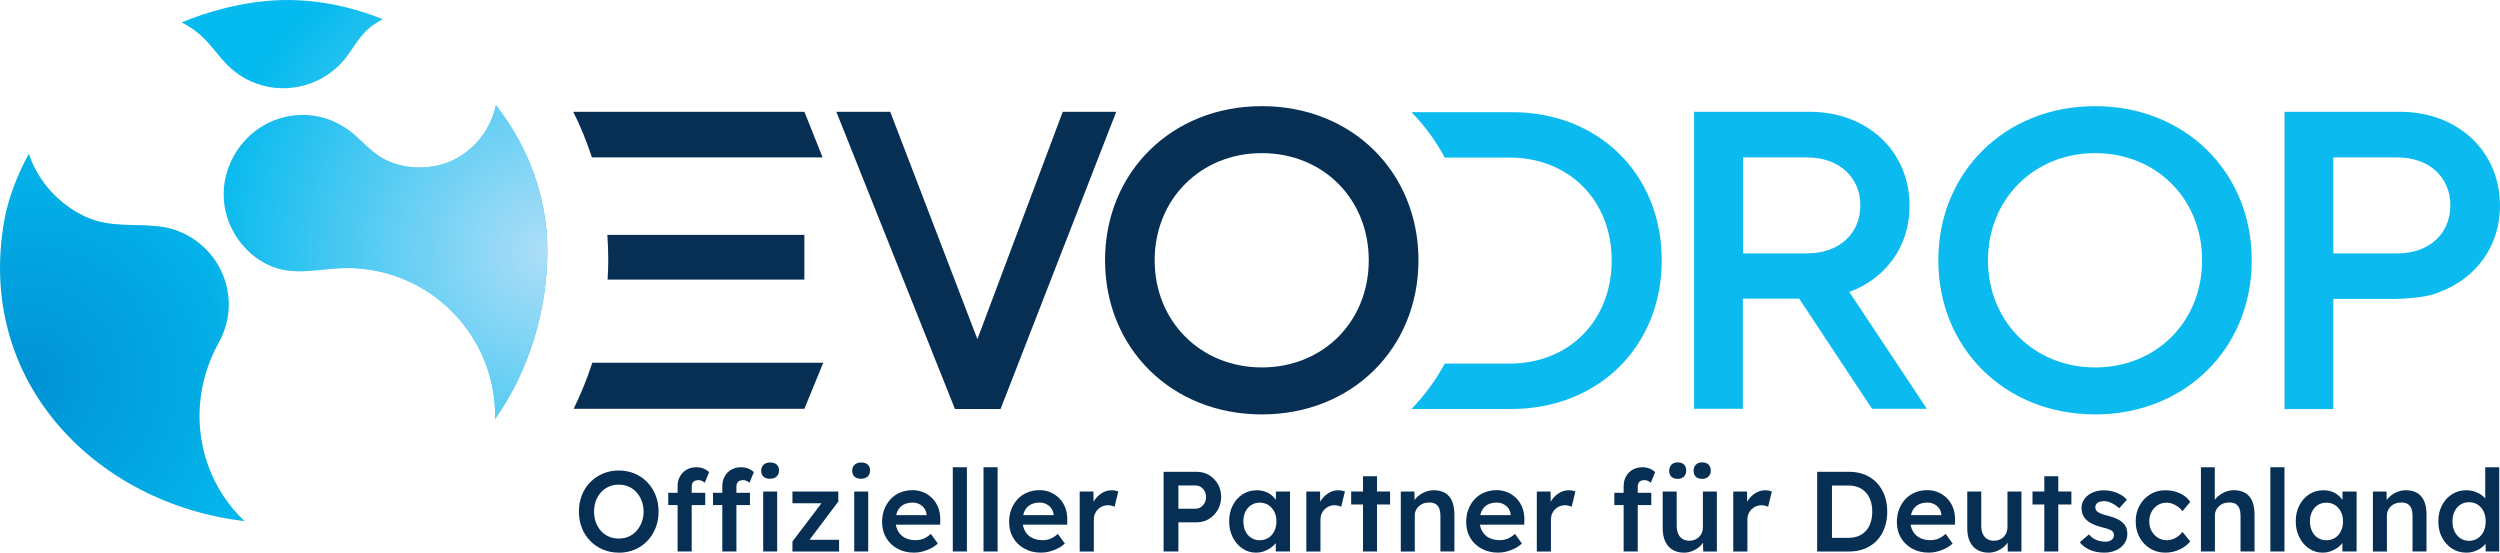 <svg viewBox="0 0 646.99 143.02" xmlns:xlink="http://www.w3.org/1999/xlink" xmlns="http://www.w3.org/2000/svg" data-name="Layer 2" id="Layer_2">
  <defs>
    <style>
      .cls-1 {
        fill: url(#radial-gradient-2);
      }

      .cls-1, .cls-2, .cls-3, .cls-4, .cls-5, .cls-6, .cls-7, .cls-8 {
        stroke-width: 0px;
      }

      .cls-2 {
        fill: url(#radial-gradient-5);
      }

      .cls-3 {
        fill: url(#radial-gradient);
      }

      .cls-4 {
        fill: #0bbbef;
      }

      .cls-5 {
        fill: url(#radial-gradient-6);
      }

      .cls-6 {
        fill: #072f54;
      }

      .cls-7 {
        fill: url(#radial-gradient-3);
      }

      .cls-8 {
        fill: url(#radial-gradient-4);
      }
    </style>
    <radialGradient gradientUnits="userSpaceOnUse" gradientTransform="translate(0 -297.49) scale(1 -1)" r="70.09" fy="-395.32" fx="7.24" cy="-395.32" cx="7.24" id="radial-gradient">
      <stop stop-color="#0092d5" offset="0"></stop>
      <stop stop-color="#04baee" offset="1"></stop>
    </radialGradient>
    <radialGradient gradientUnits="userSpaceOnUse" gradientTransform="translate(0 -297.49) scale(1 -1)" r="87.56" fy="-362.54" fx="141.41" cy="-362.54" cx="141.41" id="radial-gradient-2">
      <stop stop-color="#aedef8" offset="0"></stop>
      <stop stop-opacity="0" stop-color="#aedef8" offset="1"></stop>
    </radialGradient>
    <radialGradient xlink:href="#radial-gradient" r="70.09" fy="-395.32" fx="7.24" cy="-395.32" cx="7.24" id="radial-gradient-3"></radialGradient>
    <radialGradient xlink:href="#radial-gradient-2" r="87.56" fy="-362.54" cy="-362.54" id="radial-gradient-4"></radialGradient>
    <radialGradient xlink:href="#radial-gradient" r="70.09" fy="-395.32" fx="7.24" cy="-395.32" cx="7.24" id="radial-gradient-5"></radialGradient>
    <radialGradient xlink:href="#radial-gradient-2" r="87.56" id="radial-gradient-6"></radialGradient>
  </defs>
  <g data-name="Layer 1" id="Layer_1-2">
    <g>
      <path d="M430.05,67.36c0,22.33-16.4,38.49-39.01,38.49h-25.76c3.37-3.49,6.28-7.44,8.61-11.75h16.75c15.52,0,26.46-11.22,26.46-26.69s-10.93-26.63-26.46-26.63h-16.75c-2.33-4.36-5.23-8.31-8.61-11.75h25.76c22.62-.12,39.01,15.99,39.01,38.32ZM582.74,67.36c0,22.79-17.21,39.89-40.53,39.89h0c-23.37,0-40.58-17.15-40.58-39.89s17.21-39.89,40.58-39.89c23.32,0,40.53,17.09,40.53,39.89ZM569.89,67.36c0-15.87-11.8-27.73-27.68-27.73s-27.73,11.98-27.73,27.73,11.86,27.73,27.73,27.73,27.68-11.86,27.68-27.73ZM478.6,75.56l20.06,30.23h-14.19l-18.84-28.49h-14.59v28.49h-12.62V28.93h29.94c14.83,0,25.82,10.12,25.82,24.3.06,10.52-6.16,18.84-15.58,22.33ZM481.45,53.12c0-7.15-5.41-12.38-13.78-12.38h-16.57v24.83h16.57c8.37,0,13.78-5.17,13.78-12.44ZM646.99,53.24c0,10.47-6.22,18.84-15.64,22.33,0,0-3.14,1.8-12.91,1.8h-14.59v28.49h-12.62V28.93h29.94c14.77,0,25.82,10.12,25.82,24.3ZM634.14,53.12c0-7.15-5.35-12.38-13.72-12.38h-16.57v24.83h16.57c8.37,0,13.72-5.17,13.72-12.44Z" class="cls-4"></path>
      <path d="M288.88,28.93l-29.94,76.92h-11.8l-30.7-76.92h13.95l22.56,58.84,22.09-58.84h13.84Z" class="cls-6"></path>
      <path d="M326.56,107.25c-23.37,0-40.58-17.15-40.58-39.89s17.21-39.89,40.58-39.89,40.53,17.09,40.53,39.89-17.21,39.89-40.53,39.89h0ZM354.23,67.36c0-15.87-11.8-27.73-27.68-27.73s-27.73,11.98-27.73,27.73,11.86,27.73,27.73,27.73,27.68-11.86,27.68-27.73Z" class="cls-6"></path>
      <g>
        <path d="M153.29,93.88c-1.34,4.13-2.97,8.08-4.83,11.92h59.71l4.88-11.92h-59.77Z" class="cls-6"></path>
        <path d="M157.24,72.36h50.93v-11.57h-50.99c.17,2.21.23,4.42.23,6.63,0,1.69-.06,3.31-.17,4.94Z" class="cls-6"></path>
        <path d="M212.89,40.73l-4.71-11.8h-59.83c1.92,3.78,3.49,7.73,4.83,11.8h59.71Z" class="cls-6"></path>
      </g>
      <g>
        <path d="M58.75,16.72c2.44,2.5,5.52,4.36,8.84,5.29,2.56.76,5.17.99,7.85.7,3.43-.35,6.74-1.57,9.59-3.55,1.4-.99,2.67-2.09,3.78-3.37,2.38-2.79,4.01-6.34,6.98-8.72,1.05-.81,2.09-1.51,3.26-2.09C89.39,1.08,78.98-.72,68.75.27c-7.27.7-14.65,2.62-21.75,5.52,1.34.7,2.56,1.45,3.78,2.38,3.2,2.44,5.23,5.76,7.97,8.55Z" class="cls-3"></path>
        <path d="M58.75,16.72c2.44,2.5,5.52,4.36,8.84,5.29,2.56.76,5.17.99,7.85.7,3.43-.35,6.74-1.57,9.59-3.55,1.4-.99,2.67-2.09,3.78-3.37,2.38-2.79,4.01-6.34,6.98-8.72,1.05-.81,2.09-1.51,3.26-2.09C89.39,1.08,78.98-.72,68.75.27c-7.27.7-14.65,2.62-21.75,5.52,1.34.7,2.56,1.45,3.78,2.38,3.2,2.44,5.23,5.76,7.97,8.55Z" class="cls-1"></path>
        <path d="M117.88,41.14c-5.17,2.67-11.69,2.91-17.04.7-3.55-1.45-5.93-4.07-8.72-6.63-2.62-2.38-5.81-4.13-9.24-4.94-2.21-.52-4.48-.64-6.69-.41-7.67.81-14.07,5.99-16.8,12.85-1.22,2.97-1.74,6.22-1.4,9.54.64,6.4,4.42,12.27,9.94,15.52,7.04,4.13,13.49,1.8,20.93,1.63,3.2-.12,6.4.23,9.54.93,6.05,1.4,11.75,4.24,16.45,8.31s8.43,9.3,10.7,15.12c1.22,3.2,2.04,6.57,2.38,10,.17,1.57.23,3.14.17,4.71,8.9-12.56,13.55-28.26,13.55-43.61,0-14.19-5.12-27.15-13.31-37.68-1.22,5.76-4.94,11.05-10.47,13.95Z" class="cls-7"></path>
        <path d="M117.88,41.14c-5.17,2.67-11.69,2.91-17.04.7-3.55-1.45-5.93-4.07-8.72-6.63-2.62-2.38-5.81-4.13-9.24-4.94-2.21-.52-4.48-.64-6.69-.41-7.67.81-14.07,5.99-16.8,12.85-1.22,2.97-1.74,6.22-1.4,9.54.64,6.4,4.42,12.27,9.94,15.52,7.04,4.13,13.49,1.8,20.93,1.63,3.2-.12,6.4.23,9.54.93,6.05,1.4,11.75,4.24,16.45,8.31s8.43,9.3,10.7,15.12c1.22,3.2,2.04,6.57,2.38,10,.17,1.57.23,3.14.17,4.71,8.9-12.56,13.55-28.26,13.55-43.61,0-14.19-5.12-27.15-13.31-37.68-1.22,5.76-4.94,11.05-10.47,13.95Z" class="cls-8"></path>
        <path d="M53.69,119.98c-.93-2.73-1.57-5.58-1.86-8.49-.81-7.85.93-15.87,4.77-22.79,2.04-3.66,2.97-7.85,2.5-12.04-.99-9.42-8.49-16.98-17.91-18.08-6.63-.76-12.79.41-19.19-2.56-5.58-2.62-10.29-7.15-13.08-12.73-.58-1.1-1.05-2.33-1.45-3.49-2.79,5.06-5.17,11.05-6.22,16.51-8.02,42.62,23.96,74.13,62.04,78.55-4.19-3.95-7.56-8.95-9.59-14.88Z" class="cls-2"></path>
        <path d="M53.69,119.98c-.93-2.73-1.57-5.58-1.86-8.49-.81-7.85.93-15.87,4.77-22.79,2.04-3.66,2.97-7.85,2.5-12.04-.99-9.42-8.49-16.98-17.91-18.08-6.63-.76-12.79.41-19.19-2.56-5.58-2.62-10.29-7.15-13.08-12.73-.58-1.1-1.05-2.33-1.45-3.49-2.79,5.06-5.17,11.05-6.22,16.51-8.02,42.62,23.96,74.13,62.04,78.55-4.19-3.95-7.56-8.95-9.59-14.88Z" class="cls-5"></path>
      </g>
      <g>
        <path d="M160.13,143.02c-1.47,0-2.84-.27-4.09-.8s-2.35-1.27-3.28-2.22c-.93-.95-1.66-2.08-2.17-3.37-.51-1.3-.77-2.71-.77-4.24s.26-2.95.77-4.24c.51-1.3,1.23-2.42,2.17-3.37.93-.95,2.03-1.69,3.28-2.22s2.62-.8,4.09-.8,2.87.27,4.12.8,2.35,1.28,3.27,2.24c.92.96,1.64,2.09,2.15,3.37s.77,2.69.77,4.23-.26,2.92-.77,4.21-1.23,2.43-2.15,3.39-2.01,1.71-3.27,2.24-2.63.8-4.12.8ZM160.13,139.37c.94,0,1.8-.17,2.58-.51.78-.34,1.45-.83,2.02-1.47.57-.64,1.02-1.38,1.34-2.22.32-.84.49-1.77.49-2.77s-.16-1.92-.49-2.77c-.32-.84-.77-1.59-1.34-2.22-.57-.64-1.24-1.13-2.02-1.47-.78-.34-1.63-.52-2.58-.52s-1.78.17-2.56.52c-.79.34-1.46.83-2.03,1.46-.57.63-1.01,1.37-1.33,2.21-.31.84-.47,1.78-.47,2.8s.16,1.93.47,2.78c.31.85.76,1.6,1.33,2.22.57.63,1.25,1.11,2.03,1.46s1.64.51,2.56.51Z" class="cls-6"></path>
        <path d="M172.94,130.71v-3.18h9.57v3.18h-9.57ZM175.36,142.72v-16.91c0-.94.21-1.78.62-2.52s.98-1.32,1.71-1.74,1.57-.63,2.53-.63c.67,0,1.29.11,1.86.34.57.23,1.05.54,1.44.93l-1.12,2.74c-.26-.22-.53-.38-.81-.5-.29-.12-.55-.18-.81-.18-.39,0-.72.06-.99.19-.26.13-.46.32-.59.57-.13.26-.19.56-.19.91v16.79h-3.65ZM184.52,130.71v-3.18h9.57v3.18h-9.57ZM186.93,142.72v-16.91c0-.94.21-1.78.62-2.52s.98-1.32,1.71-1.74,1.57-.63,2.53-.63c.67,0,1.29.11,1.86.34.57.23,1.05.54,1.44.93l-1.12,2.74c-.26-.22-.53-.38-.81-.5-.29-.12-.55-.18-.81-.18-.39,0-.72.06-.99.19-.26.13-.46.32-.59.57-.13.26-.19.56-.19.91v16.79h-3.65ZM199.28,123.9c-.73,0-1.29-.18-1.69-.54-.4-.36-.6-.88-.6-1.55,0-.63.21-1.14.62-1.53.41-.39.97-.59,1.68-.59.75,0,1.32.18,1.72.54.4.36.6.89.6,1.58,0,.61-.21,1.11-.62,1.5-.41.39-.98.59-1.71.59ZM197.51,142.72v-15.52h3.62v15.52h-3.62Z" class="cls-6"></path>
        <path d="M205.08,142.72v-2.59l8.1-10.66v.77h-8.1v-3.03h11.87v2.59l-7.87,10.46-.12-.56h8.19v3.03h-12.08Z" class="cls-6"></path>
        <path d="M222.84,123.9c-.73,0-1.29-.18-1.69-.54s-.6-.88-.6-1.55c0-.63.21-1.14.62-1.53.41-.39.97-.59,1.68-.59.75,0,1.32.18,1.72.54.4.36.6.89.6,1.58,0,.61-.21,1.11-.62,1.5-.41.39-.98.59-1.71.59ZM221.07,142.72v-15.52h3.62v15.52h-3.62Z" class="cls-6"></path>
        <path d="M236.57,143.02c-1.63,0-3.07-.34-4.32-1.03s-2.22-1.62-2.92-2.81c-.7-1.19-1.05-2.55-1.05-4.08,0-1.22.2-2.33.59-3.33.39-1,.94-1.87,1.63-2.61s1.53-1.31,2.5-1.71c.97-.4,2.04-.6,3.2-.6,1.02,0,1.97.2,2.86.59.88.39,1.65.93,2.3,1.61.65.68,1.14,1.48,1.49,2.42.34.93.5,1.95.49,3.05l-.03,1.27h-12.58l-.68-2.47h10.22l-.47.5v-.65c-.06-.61-.26-1.14-.59-1.61-.33-.46-.76-.82-1.28-1.09-.52-.27-1.1-.4-1.72-.4-.96,0-1.77.19-2.43.56-.66.37-1.15.91-1.49,1.61s-.5,1.57-.5,2.61.21,1.88.63,2.62c.42.75,1.02,1.32,1.8,1.72.78.4,1.68.6,2.72.6.73,0,1.39-.12,2-.35.61-.24,1.27-.66,1.97-1.27l1.8,2.5c-.53.49-1.13.91-1.81,1.25s-1.39.61-2.14.81-1.48.29-2.21.29Z" class="cls-6"></path>
        <path d="M246.58,142.72v-21.8h3.65v21.8h-3.65Z" class="cls-6"></path>
        <path d="M254.53,142.72v-21.8h3.65v21.8h-3.65Z" class="cls-6"></path>
        <path d="M269.44,143.02c-1.63,0-3.07-.34-4.32-1.03s-2.22-1.62-2.92-2.81c-.7-1.19-1.05-2.55-1.05-4.08,0-1.22.2-2.33.59-3.33.39-1,.94-1.87,1.63-2.61s1.53-1.31,2.5-1.71c.97-.4,2.04-.6,3.2-.6,1.02,0,1.97.2,2.86.59.88.39,1.65.93,2.3,1.61.65.68,1.14,1.48,1.49,2.42.34.93.5,1.95.49,3.05l-.03,1.27h-12.58l-.68-2.47h10.22l-.47.5v-.65c-.06-.61-.26-1.14-.59-1.61-.33-.46-.76-.82-1.28-1.09-.52-.27-1.1-.4-1.72-.4-.96,0-1.77.19-2.43.56-.66.37-1.15.91-1.49,1.61s-.5,1.57-.5,2.61.21,1.88.63,2.62c.42.75,1.02,1.32,1.8,1.72.78.4,1.68.6,2.72.6.73,0,1.39-.12,2-.35.61-.24,1.27-.66,1.97-1.27l1.8,2.5c-.53.49-1.13.91-1.81,1.25s-1.39.61-2.14.81-1.48.29-2.21.29Z" class="cls-6"></path>
        <path d="M279.42,142.72v-15.52h3.56l.06,4.95-.5-1.12c.22-.78.59-1.49,1.12-2.12.53-.63,1.14-1.12,1.84-1.49s1.43-.54,2.2-.54c.33,0,.65.03.96.09.3.06.55.13.75.21l-.97,3.98c-.22-.12-.48-.22-.8-.29-.31-.08-.63-.12-.94-.12-.49,0-.96.09-1.4.28-.44.19-.83.45-1.16.78s-.59.72-.78,1.16-.28.94-.28,1.49v8.28h-3.65Z" class="cls-6"></path>
        <path d="M301.13,142.72v-20.62h8.57c1.18,0,2.24.28,3.2.85.95.57,1.71,1.35,2.28,2.33.57.98.85,2.08.85,3.3s-.29,2.35-.85,3.34c-.57.99-1.33,1.78-2.28,2.37-.95.59-2.02.88-3.2.88h-4.74v7.54h-3.83ZM304.96,131.65h4.48c.49,0,.94-.14,1.34-.41.4-.27.73-.64.97-1.09.25-.45.37-.96.37-1.53s-.12-1.08-.37-1.52c-.25-.44-.57-.8-.97-1.06-.4-.27-.85-.4-1.34-.4h-4.48v6.01Z" class="cls-6"></path>
        <path d="M325.02,143.02c-1.28,0-2.43-.35-3.48-1.06s-1.88-1.67-2.5-2.89c-.63-1.22-.94-2.6-.94-4.15s.31-2.94.94-4.15c.63-1.22,1.48-2.17,2.56-2.86,1.08-.69,2.3-1.03,3.65-1.03.79,0,1.5.11,2.15.34.65.23,1.22.54,1.71.96.49.41.9.88,1.22,1.41.32.53.54,1.1.66,1.71l-.79-.21v-3.89h3.65v15.52h-3.68v-3.71l.85-.15c-.14.53-.39,1.04-.75,1.55s-.81.94-1.35,1.33c-.54.38-1.14.69-1.8.93-.66.24-1.36.35-2.11.35ZM326.02,139.81c.84,0,1.59-.21,2.24-.62.65-.41,1.15-.99,1.52-1.72s.55-1.59.55-2.55-.18-1.78-.55-2.5-.87-1.3-1.52-1.71c-.65-.41-1.39-.62-2.24-.62s-1.59.21-2.22.62c-.64.41-1.13.98-1.49,1.71s-.53,1.56-.53,2.5.18,1.81.53,2.55.85,1.31,1.49,1.72c.64.41,1.38.62,2.22.62Z" class="cls-6"></path>
        <path d="M338.07,142.72v-15.52h3.56l.06,4.95-.5-1.12c.22-.78.59-1.49,1.12-2.12.53-.63,1.14-1.12,1.84-1.49s1.43-.54,2.2-.54c.33,0,.65.03.96.09.3.06.55.13.75.21l-.97,3.98c-.22-.12-.48-.22-.8-.29-.31-.08-.63-.12-.94-.12-.49,0-.96.09-1.4.28-.44.19-.83.45-1.16.78s-.59.72-.78,1.16-.28.94-.28,1.49v8.28h-3.65Z" class="cls-6"></path>
        <path d="M349.68,130.56v-3.36h10.07v3.36h-10.07ZM352.74,142.72v-19.47h3.62v19.47h-3.62Z" class="cls-6"></path>
        <path d="M362.52,142.72v-15.52h3.53l.06,3.18-.68.35c.2-.71.58-1.35,1.15-1.93.57-.58,1.25-1.05,2.03-1.4.79-.35,1.59-.53,2.42-.53,1.18,0,2.17.24,2.96.71.8.47,1.39,1.18,1.8,2.12s.6,2.12.6,3.54v9.48h-3.62v-9.22c0-.79-.11-1.44-.32-1.96-.22-.52-.55-.9-1-1.15-.45-.25-1-.36-1.65-.34-.53,0-1.02.08-1.46.25-.44.17-.83.4-1.15.71-.32.3-.58.65-.77,1.05s-.28.83-.28,1.3v9.37h-3.62Z" class="cls-6"></path>
        <path d="M387.73,143.02c-1.63,0-3.07-.34-4.32-1.03s-2.22-1.62-2.92-2.81c-.7-1.19-1.05-2.55-1.05-4.08,0-1.22.2-2.33.59-3.33.39-1,.94-1.87,1.63-2.61s1.53-1.31,2.5-1.71c.97-.4,2.04-.6,3.2-.6,1.02,0,1.97.2,2.86.59.88.39,1.65.93,2.3,1.61.65.68,1.14,1.48,1.49,2.42.34.93.5,1.95.49,3.05l-.03,1.27h-12.58l-.68-2.47h10.22l-.47.5v-.65c-.06-.61-.26-1.14-.59-1.61-.33-.46-.76-.82-1.28-1.09-.52-.27-1.1-.4-1.72-.4-.96,0-1.77.19-2.43.56-.66.37-1.15.91-1.49,1.61s-.5,1.57-.5,2.61.21,1.88.63,2.62c.42.75,1.02,1.32,1.8,1.72.78.4,1.68.6,2.72.6.73,0,1.39-.12,2-.35.61-.24,1.27-.66,1.97-1.27l1.8,2.5c-.53.49-1.13.91-1.81,1.25s-1.39.61-2.14.81-1.48.29-2.21.29Z" class="cls-6"></path>
        <path d="M397.72,142.72v-15.52h3.56l.06,4.95-.5-1.12c.22-.78.59-1.49,1.12-2.12.53-.63,1.14-1.12,1.84-1.49s1.43-.54,2.2-.54c.33,0,.65.03.96.09.3.06.55.13.75.21l-.97,3.98c-.22-.12-.48-.22-.8-.29-.31-.08-.63-.12-.94-.12-.49,0-.96.09-1.4.28-.44.19-.83.45-1.16.78s-.59.72-.78,1.16-.28.94-.28,1.49v8.28h-3.65Z" class="cls-6"></path>
        <path d="M417.78,130.71v-3.18h9.57v3.18h-9.57ZM420.19,142.72v-16.91c0-.94.21-1.78.62-2.52s.98-1.32,1.71-1.74,1.57-.63,2.53-.63c.67,0,1.29.11,1.86.34.57.23,1.05.54,1.44.93l-1.12,2.74c-.26-.22-.53-.38-.81-.5-.29-.12-.55-.18-.81-.18-.39,0-.72.06-.99.19-.26.13-.46.32-.59.57-.13.26-.19.56-.19.91v16.79h-3.65Z" class="cls-6"></path>
        <path d="M435.75,143.02c-1.12,0-2.09-.25-2.92-.75-.82-.5-1.45-1.22-1.88-2.15-.43-.93-.65-2.05-.65-3.34v-9.57h3.62v8.81c0,.82.13,1.53.38,2.11.25.58.63,1.03,1.12,1.34.49.31,1.08.47,1.77.47.51,0,.98-.08,1.4-.25.42-.17.79-.4,1.1-.71.31-.3.56-.67.74-1.09.18-.42.27-.88.27-1.37v-9.31h3.62v15.52h-3.54l-.06-3.24.65-.35c-.24.75-.63,1.41-1.19,1.99s-1.22,1.04-1.99,1.38c-.77.34-1.58.52-2.44.52ZM434.18,123.93c-.71,0-1.25-.19-1.63-.56s-.57-.89-.57-1.56c0-.63.2-1.14.59-1.55.39-.4.93-.6,1.62-.6s1.25.19,1.63.56.57.9.57,1.59c0,.63-.2,1.14-.59,1.53-.39.39-.93.59-1.62.59ZM440.49,123.93c-.71,0-1.25-.19-1.63-.56s-.57-.89-.57-1.56c0-.63.2-1.14.59-1.55.39-.4.93-.6,1.62-.6s1.26.19,1.65.56c.39.37.59.9.59,1.59,0,.63-.2,1.14-.6,1.53-.4.39-.95.59-1.63.59Z" class="cls-6"></path>
        <path d="M448.56,142.72v-15.52h3.56l.06,4.95-.5-1.12c.22-.78.59-1.49,1.12-2.12.53-.63,1.14-1.12,1.84-1.49s1.43-.54,2.2-.54c.33,0,.65.03.96.09.3.06.55.13.75.21l-.97,3.98c-.22-.12-.48-.22-.8-.29-.31-.08-.63-.12-.94-.12-.49,0-.96.09-1.4.28-.44.19-.83.45-1.16.78s-.59.72-.78,1.16-.28.94-.28,1.49v8.28h-3.65Z" class="cls-6"></path>
        <path d="M470.27,142.72v-20.62h8.28c1.49,0,2.84.25,4.05.74,1.21.49,2.25,1.2,3.12,2.12.87.92,1.54,2.01,2,3.27.46,1.26.69,2.65.69,4.18s-.23,2.93-.69,4.2c-.46,1.27-1.12,2.36-1.99,3.27s-1.91,1.62-3.12,2.11c-1.22.49-2.57.74-4.07.74h-8.28ZM474.1,139.75l-.29-.56h4.59c.96,0,1.82-.16,2.58-.47.75-.31,1.4-.77,1.93-1.36.53-.59.93-1.3,1.21-2.13.27-.83.41-1.77.41-2.81s-.14-1.98-.41-2.81c-.28-.83-.68-1.55-1.22-2.14-.54-.59-1.18-1.04-1.93-1.35-.75-.31-1.6-.47-2.56-.47h-4.68l.38-.5v14.61Z" class="cls-6"></path>
        <path d="M499.19,143.02c-1.63,0-3.07-.34-4.32-1.03s-2.22-1.62-2.92-2.81c-.7-1.19-1.05-2.55-1.05-4.08,0-1.22.2-2.33.59-3.33.39-1,.94-1.87,1.63-2.61s1.53-1.31,2.5-1.71c.97-.4,2.04-.6,3.2-.6,1.02,0,1.97.2,2.86.59.88.39,1.65.93,2.3,1.61.65.68,1.14,1.48,1.49,2.42.34.93.5,1.95.49,3.05l-.03,1.27h-12.58l-.68-2.47h10.22l-.47.5v-.65c-.06-.61-.26-1.14-.59-1.61-.33-.46-.76-.82-1.28-1.09-.52-.27-1.1-.4-1.72-.4-.96,0-1.77.19-2.43.56-.66.37-1.15.91-1.49,1.61s-.5,1.57-.5,2.61.21,1.88.63,2.62c.42.75,1.02,1.32,1.8,1.72.78.4,1.68.6,2.72.6.73,0,1.39-.12,2-.35.61-.24,1.27-.66,1.97-1.27l1.8,2.5c-.53.49-1.13.91-1.81,1.25s-1.39.61-2.14.81-1.48.29-2.21.29Z" class="cls-6"></path>
        <path d="M514.57,143.02c-1.12,0-2.09-.25-2.92-.75-.82-.5-1.45-1.22-1.88-2.15-.43-.93-.65-2.05-.65-3.34v-9.57h3.62v8.81c0,.82.13,1.53.38,2.11.25.58.63,1.03,1.12,1.34.49.31,1.08.47,1.77.47.51,0,.98-.08,1.4-.25.42-.17.79-.4,1.1-.71.31-.3.56-.67.74-1.09.18-.42.27-.88.27-1.37v-9.31h3.62v15.52h-3.54l-.06-3.24.65-.35c-.24.75-.63,1.41-1.19,1.99s-1.22,1.04-1.99,1.38c-.77.34-1.58.52-2.44.52Z" class="cls-6"></path>
        <path d="M526,130.56v-3.36h10.07v3.36h-10.07ZM529.06,142.72v-19.47h3.62v19.47h-3.62Z" class="cls-6"></path>
        <path d="M544.61,143.02c-1.37,0-2.61-.23-3.7-.69s-1.98-1.12-2.67-1.99l2.36-2.03c.59.67,1.25,1.15,1.97,1.44.73.29,1.49.44,2.3.44.33,0,.63-.04.9-.12.26-.08.5-.2.69-.35.2-.16.35-.34.46-.54.11-.21.16-.44.16-.69,0-.47-.18-.84-.53-1.12-.2-.14-.51-.28-.93-.44-.42-.16-.97-.31-1.63-.47-1.06-.27-1.94-.59-2.65-.96s-1.26-.77-1.65-1.22c-.33-.37-.58-.79-.75-1.27-.17-.47-.25-.98-.25-1.53,0-.69.15-1.31.46-1.87s.72-1.05,1.25-1.46c.53-.41,1.15-.73,1.86-.94.71-.22,1.44-.32,2.21-.32s1.55.1,2.28.29,1.42.48,2.06.84c.64.36,1.18.8,1.63,1.31l-2,2.21c-.37-.35-.78-.67-1.22-.94-.44-.28-.89-.5-1.34-.66-.45-.17-.87-.25-1.27-.25s-.71.03-1,.1-.54.17-.74.31c-.2.14-.35.31-.46.52-.11.21-.16.45-.16.72.02.24.08.46.19.66.11.21.26.38.46.51.22.14.54.29.97.47s.99.34,1.68.5c.96.25,1.77.54,2.42.85.65.31,1.16.68,1.53,1.09.37.35.64.77.8,1.24.16.47.24.99.24,1.56,0,.92-.26,1.75-.78,2.47-.52.73-1.23,1.3-2.12,1.71s-1.9.62-3.02.62Z" class="cls-6"></path>
        <path d="M560.37,143.02c-1.45,0-2.76-.35-3.92-1.06-1.16-.71-2.07-1.67-2.74-2.89-.67-1.22-1-2.59-1-4.12s.33-2.91,1-4.12c.67-1.22,1.58-2.18,2.74-2.89,1.16-.71,2.46-1.06,3.92-1.06s2.66.27,3.8.79c1.14.53,2.02,1.27,2.65,2.21l-2,2.42c-.29-.41-.67-.79-1.12-1.12-.45-.33-.93-.6-1.44-.8-.51-.2-1.02-.29-1.53-.29-.87,0-1.64.21-2.31.63-.68.42-1.21,1-1.61,1.74-.39.74-.59,1.57-.59,2.49s.2,1.75.6,2.47.95,1.31,1.63,1.74c.69.43,1.45.65,2.3.65.51,0,1.01-.08,1.49-.25.48-.17.94-.41,1.37-.72.43-.31.83-.71,1.21-1.18l2,2.44c-.67.87-1.59,1.57-2.75,2.11-1.17.54-2.4.81-3.7.81Z" class="cls-6"></path>
        <path d="M569.59,142.72v-21.8h3.59v9.45l-.68.35c.2-.71.58-1.35,1.15-1.93.57-.58,1.25-1.05,2.03-1.4.79-.35,1.59-.53,2.42-.53,1.18,0,2.17.24,2.96.71.8.47,1.39,1.18,1.8,2.12s.6,2.12.6,3.54v9.48h-3.62v-9.22c0-.79-.11-1.44-.32-1.96-.22-.52-.55-.9-1-1.15-.45-.25-1-.36-1.65-.34-.53,0-1.02.08-1.46.25-.44.17-.83.4-1.15.71-.32.3-.58.65-.77,1.05s-.28.83-.28,1.3v9.37h-3.62Z" class="cls-6"></path>
        <path d="M587.56,142.72v-21.8h3.65v21.8h-3.65Z" class="cls-6"></path>
        <path d="M601.05,143.02c-1.28,0-2.43-.35-3.48-1.06s-1.88-1.67-2.5-2.89c-.63-1.22-.94-2.6-.94-4.15s.31-2.94.94-4.15c.63-1.22,1.48-2.17,2.56-2.86,1.08-.69,2.3-1.03,3.65-1.03.79,0,1.5.11,2.15.34.65.23,1.22.54,1.71.96.49.41.9.88,1.22,1.41.32.53.54,1.1.66,1.71l-.79-.21v-3.89h3.65v15.52h-3.68v-3.71l.85-.15c-.14.53-.39,1.04-.75,1.55s-.81.94-1.35,1.33c-.54.38-1.14.69-1.8.93-.66.24-1.36.35-2.11.35ZM602.05,139.81c.84,0,1.59-.21,2.24-.62.65-.41,1.15-.99,1.52-1.72s.55-1.59.55-2.55-.18-1.78-.55-2.5-.87-1.3-1.52-1.71c-.65-.41-1.39-.62-2.24-.62s-1.59.21-2.22.62c-.64.41-1.13.98-1.49,1.71s-.53,1.56-.53,2.5.18,1.81.53,2.55.85,1.31,1.49,1.72c.64.41,1.38.62,2.22.62Z" class="cls-6"></path>
        <path d="M614.1,142.72v-15.52h3.53l.06,3.18-.68.35c.2-.71.58-1.35,1.15-1.93.57-.58,1.25-1.05,2.03-1.4.79-.35,1.59-.53,2.42-.53,1.18,0,2.17.24,2.96.71.8.47,1.39,1.18,1.8,2.12s.6,2.12.6,3.54v9.48h-3.62v-9.22c0-.79-.11-1.44-.32-1.96-.22-.52-.55-.9-1-1.15-.45-.25-1-.36-1.65-.34-.53,0-1.02.08-1.46.25-.44.17-.83.4-1.15.71-.32.3-.58.65-.77,1.05s-.28.83-.28,1.3v9.37h-3.62Z" class="cls-6"></path>
        <path d="M638.28,143.02c-1.37,0-2.61-.35-3.7-1.05s-1.95-1.65-2.59-2.86c-.64-1.21-.96-2.6-.96-4.17s.31-2.94.94-4.15c.63-1.22,1.49-2.17,2.58-2.87,1.09-.7,2.32-1.05,3.7-1.05.75,0,1.47.12,2.17.35.7.24,1.32.55,1.87.96.55.4.99.85,1.31,1.34.32.49.5,1,.54,1.53l-.97.12v-10.25h3.62v21.8h-3.5l-.09-3.65.71.06c-.02.49-.19.96-.51,1.41-.32.45-.74.86-1.25,1.24-.51.37-1.1.67-1.78.9s-1.37.34-2.08.34ZM638.99,139.96c.84,0,1.59-.22,2.24-.65.65-.43,1.15-1.02,1.52-1.77.36-.75.54-1.61.54-2.59s-.18-1.82-.54-2.58-.87-1.34-1.52-1.77c-.65-.42-1.39-.63-2.24-.63s-1.59.21-2.24.63c-.65.42-1.15,1.01-1.52,1.77s-.54,1.62-.54,2.58.18,1.85.54,2.59c.36.75.87,1.34,1.52,1.77.65.43,1.39.65,2.24.65Z" class="cls-6"></path>
      </g>
    </g>
  </g>
</svg>
